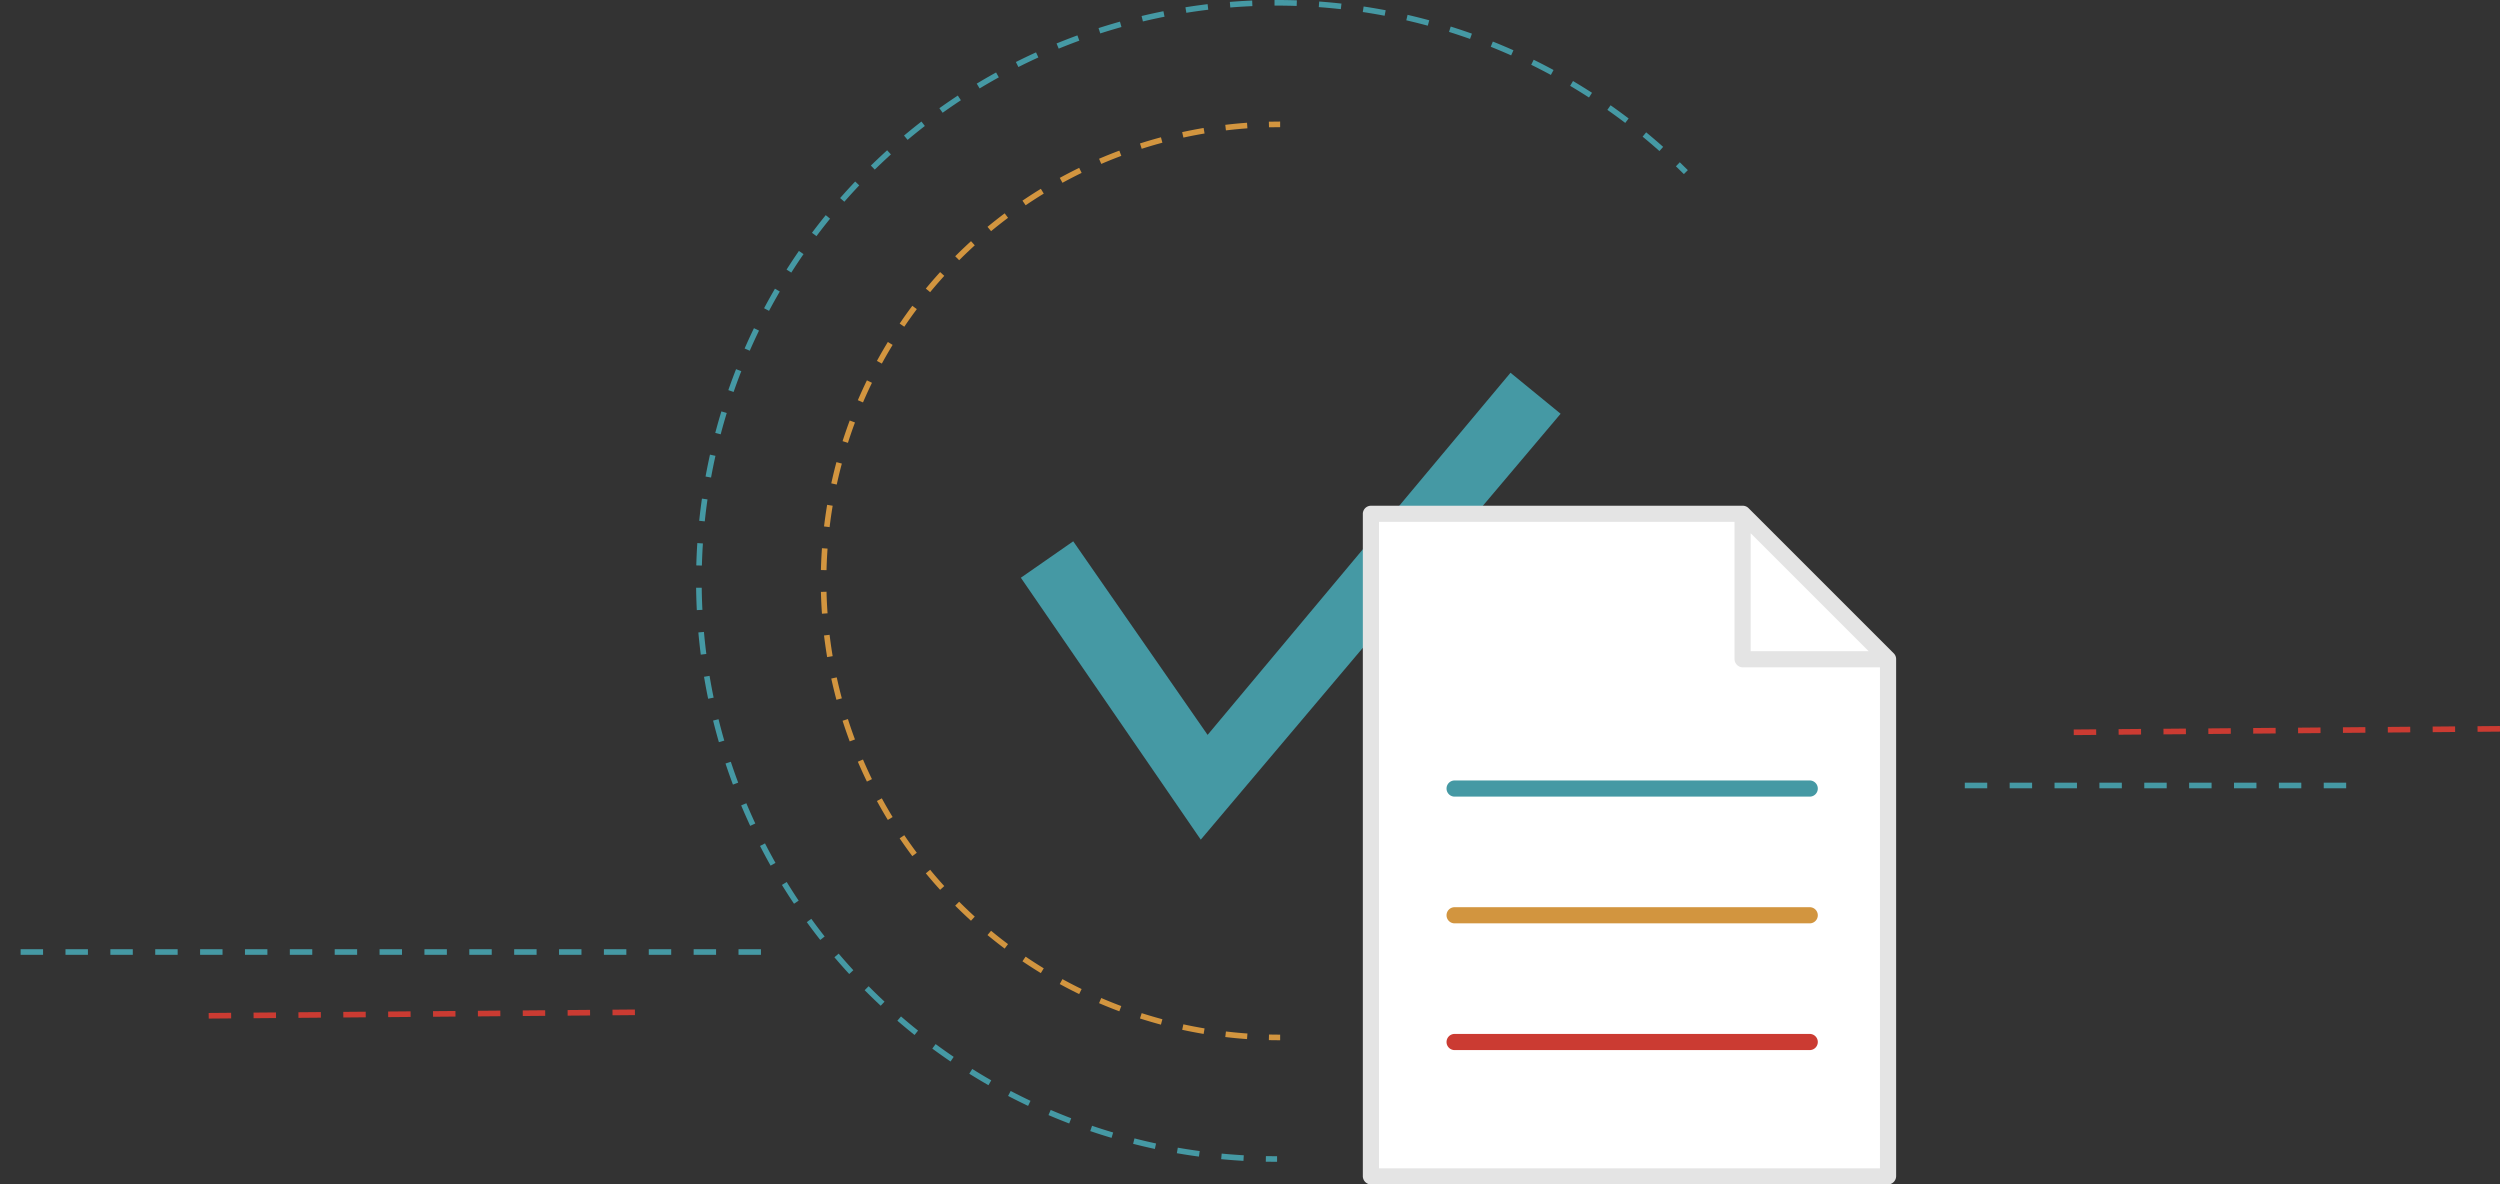 <svg xmlns="http://www.w3.org/2000/svg" viewBox="0 0 445.754 211.195">
  <rect x="0" y="0" width="445.754" height="211.195" fill="#333333" stroke="none"/>
  <g id="Layer_2" data-name="Layer 2">
    <g id="Layer_1-2" data-name="Layer 1">
      <polygon points="191.358 96.514 215.317 131.031 269.326 66.464 278.26 73.773 214.099 149.71 182.019 103.011 191.358 96.514" style="fill: #4599a4"/>
      <g>
        <path d="M227.703,206.655q-1.002,0-2-.019" style="fill: none;stroke: #4599a4;stroke-miterlimit: 10"/>
        <path d="M221.738,206.485a103.204,103.204,0,0,1-13.774-1.718" style="fill: none;stroke: #4599a4;stroke-miterlimit: 10;stroke-dasharray: 3.968,3.968,3.968,3.968"/>
        <path d="M206.02,204.371A103.088,103.088,0,1,1,297.724,27.932" style="fill: none;stroke: #4599a4;stroke-miterlimit: 10;stroke-dasharray: 3.968,3.968,3.968,3.968,3.968,3.968"/>
        <path d="M299.163,29.291q.72.693,1.427,1.4" style="fill: none;stroke: #4599a4;stroke-miterlimit: 10"/>
      </g>
      <polygon points="337.058 209.659 245.077 209.659 245.077 91.185 310.063 91.185 322.061 102.682 337.058 118.179 337.058 209.659" style="fill: #fff"/>
      <path d="M244.436,90.174a1.456,1.456,0,0,0-1.441,1.441V209.754a1.497,1.497,0,0,0,1.441,1.441H336.641a1.497,1.497,0,0,0,1.441-1.441V117.548a1.438,1.438,0,0,0-.405-1.036l-25.933-25.933a1.458,1.458,0,0,0-1.036-.405Zm1.441,2.881h63.391v24.492a1.497,1.497,0,0,0,1.441,1.441h24.492v89.325H245.876Zm66.273,2.026L333.174,116.107H312.149Z" style="fill: #e4e4e4"/>
      <path d="M259.323,139.159a1.441,1.441,0,0,0,0,2.881h63.391a1.441,1.441,0,0,0,0-2.881Z" style="fill: #4599a4"/>
      <path d="M259.323,161.755a1.441,1.441,0,0,0,0,2.881h63.391a1.441,1.441,0,0,0,0-2.881Z" style="fill: #d2953f"/>
      <path d="M259.323,184.351a1.441,1.441,0,0,0,0,2.881h63.391a1.441,1.441,0,0,0,0-2.881Z" style="fill: #cb3b32"/>
      <g>
        <path d="M228.252,184.982q-1.003,0-2-.024" style="fill: none;stroke: #d2953f;stroke-miterlimit: 10"/>
        <path d="M222.383,184.774a81.268,81.268,0,0,1-13.382-2.081" style="fill: none;stroke: #d2953f;stroke-miterlimit: 10;stroke-dasharray: 3.873,3.873,3.873,3.873"/>
        <path d="M207.125,182.214a81.418,81.418,0,0,1,17.212-159.948" style="fill: none;stroke: #d2953f;stroke-miterlimit: 10;stroke-dasharray: 3.873,3.873,3.873,3.873,3.873,3.873"/>
        <path d="M226.252,22.197q.997-.024,2-.024" style="fill: none;stroke: #d2953f;stroke-miterlimit: 10"/>
      </g>
      <line x1="135.677" y1="169.746" y2="169.746" style="fill: none;stroke: #4599a4;stroke-miterlimit: 10;stroke-dasharray: 4,4,4,4,4,4"/>
      <line x1="113.209" y1="180.496" x2="34.015" y2="181.142" style="fill: none;stroke: #cb3b32;stroke-miterlimit: 10;stroke-dasharray: 4,4,4,4,4,4"/>
      <line x1="445.75" y1="129.95" x2="366.556" y2="130.596" style="fill: none;stroke: #cb3b32;stroke-miterlimit: 10;stroke-dasharray: 4,4,4,4,4,4"/>
      <line x1="418.326" y1="140.053" x2="346.666" y2="140.053" style="fill: none;stroke: #4599a4;stroke-miterlimit: 10;stroke-dasharray: 4,4,4,4,4,4"/>
    </g>
  </g>
</svg>
